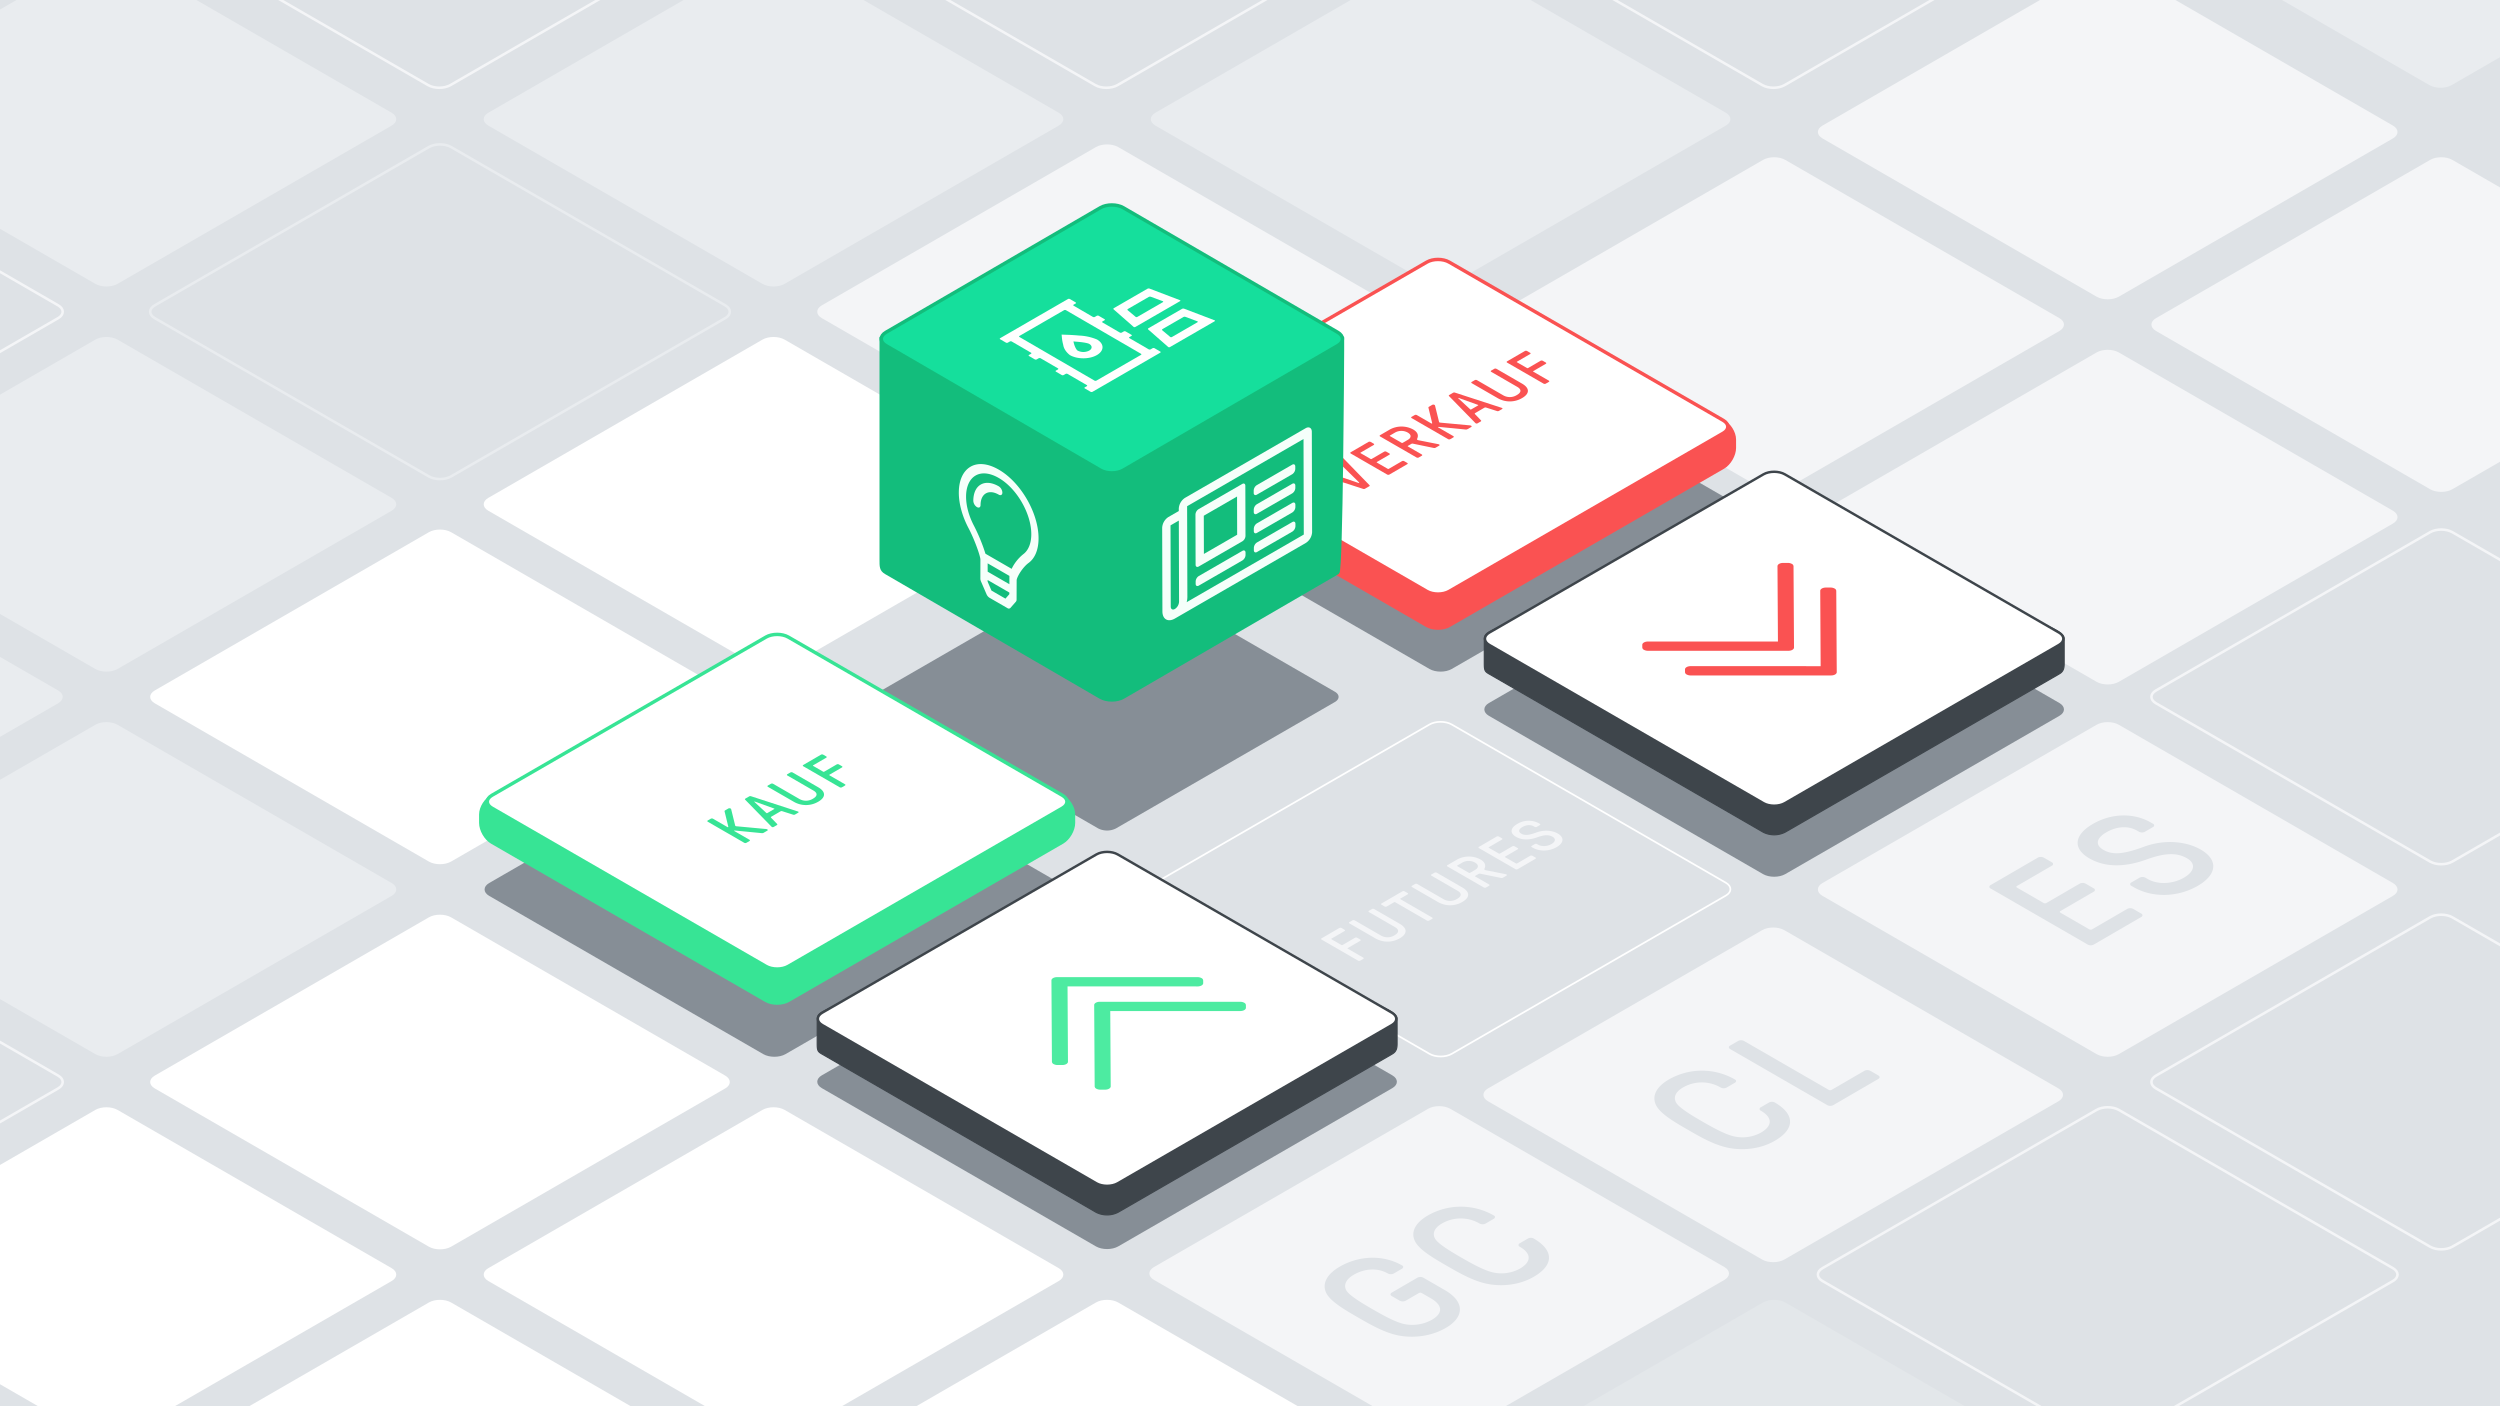 <?xml version="1.0" encoding="UTF-8"?> <svg xmlns="http://www.w3.org/2000/svg" viewBox="0 0 1920 1080"><defs><style>.cls-1{fill:#dee2e6;}.cls-2{fill:#e9ecef;}.cls-12,.cls-14,.cls-19,.cls-3,.cls-7,.cls-8{fill:none;}.cls-3{stroke:#f4f5f7;}.cls-12,.cls-14,.cls-15,.cls-16,.cls-19,.cls-3,.cls-7,.cls-8{stroke-miterlimit:10;}.cls-3,.cls-7{stroke-width:1.97px;}.cls-4{fill:#fff;}.cls-5{fill:#f4f5f7;}.cls-6{fill:#868e96;}.cls-7{stroke:#e9ecef;}.cls-8{stroke:#fff;stroke-width:1.329px;}.cls-9{fill:#e3e7ea;}.cls-10{isolation:isolate;}.cls-11{fill:#fa5252;}.cls-12{stroke:#fa5252;}.cls-12,.cls-14,.cls-15,.cls-16{stroke-width:2.658px;}.cls-13{fill:#37e495;}.cls-14{stroke:#37e495;}.cls-15{fill:#13bd7c;}.cls-15,.cls-16{stroke:#13bd7c;}.cls-16{fill:#15df9c;}.cls-17{fill:#f5fffa;}.cls-18{fill:#3e454b;}.cls-19{stroke:#3e454b;stroke-width:1.891px;}.cls-20{fill:#4deba1;}</style></defs><g id="Barells_Gold" data-name="Barells &amp; Gold"><rect class="cls-1" x="-272.193" y="-438.924" width="2659.428" height="1809.832"></rect><path class="cls-2" d="M1865.788,65.374c4.693,2.709,12.372,2.709,17.065,0L2093.377-56.172c4.693-2.71,4.693-7.143,0-9.853L1882.853-187.571c-4.693-2.709-12.372-2.709-17.065,0L1655.264-66.025c-4.693,2.71-4.693,7.143,0,9.853Z"></path><path class="cls-3" d="M1353.467,65.374c4.693,2.709,12.372,2.709,17.065,0L1581.056-56.172c4.693-2.71,4.693-7.143,0-9.853L1370.532-187.571c-4.693-2.709-12.372-2.709-17.065,0L1142.943-66.025c-4.693,2.71-4.693,7.143,0,9.853Z"></path><path class="cls-4" d="M329.374,957.464c4.692,2.709,12.372,2.709,17.064,0L556.963,835.918c4.692-2.709,4.692-7.143,0-9.852L346.438,704.52c-4.692-2.71-12.372-2.71-17.064,0L118.85,826.066c-4.693,2.709-4.693,7.143,0,9.852Z"></path><path class="cls-4" d="M585.534,1105.359c4.693,2.709,12.372,2.709,17.065,0L813.123,983.813c4.693-2.71,4.693-7.143,0-9.853L602.6,852.414c-4.693-2.709-12.372-2.709-17.065,0L375.01,973.96c-4.693,2.71-4.693,7.143,0,9.853Z"></path><path class="cls-5" d="M1866.337,375.739c4.693,2.71,12.372,2.71,17.065,0l210.524-121.546c4.693-2.709,4.693-7.143,0-9.852L1883.4,122.8c-4.693-2.71-12.372-2.71-17.065,0L1655.813,244.341c-4.693,2.709-4.693,7.143,0,9.852Z"></path><path class="cls-5" d="M1610.177,523.634c4.692,2.709,12.372,2.709,17.064,0l210.524-121.546c4.693-2.71,4.693-7.143,0-9.853L1627.241,270.689c-4.692-2.709-12.372-2.709-17.064,0L1399.653,392.235c-4.693,2.71-4.693,7.143,0,9.853Z"></path><path class="cls-5" d="M1610.177,227.845c4.692,2.709,12.372,2.709,17.064,0L1837.765,106.3c4.693-2.709,4.693-7.143,0-9.852L1627.241-25.1c-4.692-2.71-12.372-2.71-17.064,0L1399.653,96.447c-4.693,2.709-4.693,7.143,0,9.852Z"></path><path class="cls-5" d="M1354.016,375.739c4.693,2.71,12.372,2.71,17.065,0l210.524-121.546c4.693-2.709,4.693-7.143,0-9.852L1371.081,122.8c-4.693-2.71-12.372-2.71-17.065,0L1143.492,244.341c-4.693,2.709-4.693,7.143,0,9.852Z"></path><path class="cls-6" d="M843.411,636.234a15.124,15.124,0,0,0,13.632,0l168.174-97.1c3.749-2.164,3.749-5.706,0-7.87l-168.174-97.1a15.118,15.118,0,0,0-13.632,0l-168.174,97.1c-3.749,2.164-3.749,5.706,0,7.87Z"></path><path class="cls-2" d="M1097.855,217.993c4.693,2.709,12.372,2.709,17.065,0L1325.444,96.447c4.693-2.71,4.693-7.143,0-9.853L1114.92-34.952c-4.693-2.709-12.372-2.709-17.065,0L887.331,86.594c-4.692,2.71-4.692,7.143,0,9.853Z"></path><path class="cls-2" d="M-182.948,661.676c4.693,2.709,12.372,2.709,17.065,0L44.641,540.13c4.693-2.71,4.693-7.143,0-9.853L-165.883,408.731c-4.693-2.709-12.372-2.709-17.065,0L-393.472,530.277c-4.692,2.71-4.692,7.143,0,9.853Z"></path><path class="cls-2" d="M585.534,217.993c4.693,2.709,12.372,2.709,17.065,0L813.123,96.447c4.693-2.71,4.693-7.143,0-9.853L602.6-34.952c-4.693-2.709-12.372-2.709-17.065,0L375.01,86.594c-4.693,2.71-4.693,7.143,0,9.853Z"></path><path class="cls-7" d="M329.374,365.887c4.692,2.709,12.372,2.709,17.064,0L556.963,244.341c4.692-2.709,4.692-7.143,0-9.852L346.438,112.942c-4.692-2.709-12.372-2.709-17.064,0L118.85,234.489c-4.693,2.709-4.693,7.143,0,9.852Z"></path><path class="cls-2" d="M73.213,513.781c4.693,2.71,12.372,2.71,17.065,0L300.8,392.235c4.693-2.709,4.693-7.143,0-9.852L90.278,260.837c-4.693-2.71-12.372-2.71-17.065,0L-137.311,382.383c-4.693,2.709-4.693,7.143,0,9.852Z"></path><path class="cls-2" d="M73.213,217.993c4.693,2.709,12.372,2.709,17.065,0L300.8,96.447c4.693-2.71,4.693-7.143,0-9.853L90.278-34.952c-4.693-2.709-12.372-2.709-17.065,0L-137.311,86.594c-4.693,2.71-4.693,7.143,0,9.853Z"></path><path class="cls-3" d="M-182.948,365.887c4.693,2.709,12.372,2.709,17.065,0L44.641,244.341c4.693-2.709,4.693-7.143,0-9.852L-165.883,112.942c-4.693-2.709-12.372-2.709-17.065,0L-393.472,234.489c-4.692,2.709-4.692,7.143,0,9.852Z"></path><path class="cls-4" d="M841.7,1253.253c4.693,2.71,12.372,2.71,17.065,0l210.524-121.546c4.693-2.709,4.693-7.143,0-9.852L858.76,1000.309c-4.693-2.71-12.372-2.71-17.065,0L631.171,1121.855c-4.693,2.709-4.693,7.143,0,9.852Z"></path><path class="cls-3" d="M1866.337,661.676c4.693,2.709,12.372,2.709,17.065,0L2093.926,540.13c4.693-2.709,4.693-7.143,0-9.852L1883.4,408.731c-4.693-2.709-12.372-2.709-17.065,0L1655.813,530.278c-4.693,2.709-4.693,7.143,0,9.852Z"></path><path class="cls-4" d="M329.374,1253.253c4.692,2.709,12.372,2.709,17.064,0l210.525-121.546c4.692-2.71,4.692-7.143,0-9.853L346.438,1000.308c-4.692-2.709-12.372-2.709-17.064,0L118.85,1121.854c-4.693,2.71-4.693,7.143,0,9.853Z"></path><path class="cls-4" d="M73.213,1105.359c4.693,2.709,12.372,2.709,17.065,0L300.8,983.813c4.693-2.71,4.693-7.143,0-9.853L90.278,852.414c-4.693-2.709-12.372-2.709-17.065,0L-137.311,973.96c-4.693,2.71-4.693,7.143,0,9.853Z"></path><path class="cls-6" d="M586.2,809.57c4.693,2.709,12.372,2.709,17.065,0L813.789,688.024c4.693-2.71,4.693-7.143,0-9.853L603.265,556.625c-4.693-2.709-12.372-2.709-17.065,0L375.676,678.171c-4.693,2.71-4.693,7.143,0,9.853Z"></path><path class="cls-6" d="M1097.855,513.781c4.693,2.71,12.372,2.71,17.065,0l210.524-121.546c4.693-2.709,4.693-7.143,0-9.852L1114.92,260.837c-4.693-2.71-12.372-2.71-17.065,0L887.331,382.383c-4.692,2.709-4.692,7.143,0,9.852Z"></path><path class="cls-6" d="M1354.016,671.309c4.693,2.71,12.372,2.71,17.065,0l210.524-121.546c4.693-2.709,4.693-7.143,0-9.852L1371.081,418.365c-4.693-2.71-12.372-2.71-17.065,0L1143.492,539.911c-4.693,2.709-4.693,7.143,0,9.852Z"></path><path class="cls-6" d="M841.7,957.245c4.693,2.71,12.372,2.71,17.065,0L1069.284,835.7c4.692-2.709,4.692-7.143,0-9.852L858.76,704.3c-4.693-2.71-12.372-2.71-17.065,0L631.171,825.847c-4.693,2.709-4.693,7.143,0,9.852Z"></path><path class="cls-8" d="M1097.855,809.351c4.693,2.71,12.372,2.71,17.065,0l210.524-121.546c4.693-2.709,4.693-7.143,0-9.852L1114.92,556.407c-4.693-2.71-12.372-2.71-17.065,0L887.331,677.953c-4.692,2.709-4.692,7.143,0,9.852Z"></path><path class="cls-2" d="M73.213,809.57c4.693,2.709,12.372,2.709,17.065,0L300.8,688.024c4.693-2.709,4.693-7.143,0-9.852L90.278,556.625c-4.693-2.709-12.372-2.709-17.065,0L-137.311,678.172c-4.693,2.709-4.693,7.143,0,9.852Z"></path><path class="cls-3" d="M-182.948,957.464c4.693,2.71,12.372,2.71,17.065,0L44.641,835.918c4.693-2.709,4.693-7.143,0-9.852L-165.883,704.52c-4.693-2.71-12.372-2.71-17.065,0L-393.472,826.066c-4.692,2.709-4.692,7.143,0,9.852Z"></path><path class="cls-5" d="M841.7,365.887c4.693,2.709,12.372,2.709,17.065,0l210.524-121.546c4.693-2.709,4.693-7.143,0-9.852L858.76,112.942c-4.693-2.709-12.372-2.709-17.065,0L631.171,234.489c-4.693,2.709-4.693,7.143,0,9.852Z"></path><path class="cls-4" d="M585.534,513.781c4.693,2.71,12.372,2.71,17.065,0L813.123,392.235c4.693-2.709,4.693-7.143,0-9.852L602.6,260.837c-4.693-2.71-12.372-2.71-17.065,0L375.01,382.383c-4.693,2.709-4.693,7.143,0,9.852Z"></path><path class="cls-4" d="M329.374,661.676c4.692,2.709,12.372,2.709,17.064,0L556.963,540.13c4.692-2.71,4.692-7.143,0-9.853L346.438,408.731c-4.692-2.709-12.372-2.709-17.064,0L118.85,530.277c-4.693,2.71-4.693,7.143,0,9.853Z"></path><path class="cls-5" d="M1096.757,1104.5c4.693,2.709,12.372,2.709,17.064,0l210.525-121.546c4.692-2.709,4.692-7.143,0-9.852L1113.821,851.553c-4.692-2.709-12.371-2.709-17.064,0L886.233,973.1c-4.693,2.709-4.693,7.143,0,9.852Z"></path><path class="cls-3" d="M1866.337,957.465c4.693,2.709,12.372,2.709,17.065,0l210.524-121.546c4.693-2.71,4.693-7.143,0-9.853L1883.4,704.52c-4.693-2.709-12.372-2.709-17.065,0L1655.813,826.066c-4.693,2.71-4.693,7.143,0,9.853Z"></path><path class="cls-3" d="M1610.177,1105.359c4.692,2.71,12.372,2.71,17.064,0l210.524-121.546c4.693-2.709,4.693-7.143,0-9.852L1627.241,852.415c-4.692-2.71-12.372-2.71-17.064,0L1399.653,973.961c-4.693,2.709-4.693,7.143,0,9.852Z"></path><path class="cls-9" d="M1354.016,1253.253c4.693,2.71,12.372,2.71,17.065,0l210.524-121.546c4.693-2.709,4.693-7.143,0-9.852l-210.524-121.546c-4.693-2.71-12.372-2.71-17.065,0l-210.524,121.546c-4.693,2.709-4.693,7.143,0,9.852Z"></path><path class="cls-5" d="M1353.3,967.317c4.693,2.709,12.372,2.709,17.065,0l210.524-121.546c4.693-2.71,4.693-7.143,0-9.853L1370.368,714.372c-4.693-2.709-12.372-2.709-17.065,0L1142.779,835.918c-4.693,2.71-4.693,7.143,0,9.853Z"></path><path class="cls-5" d="M1610.177,809.57c4.692,2.71,12.372,2.71,17.064,0l210.524-121.546c4.693-2.709,4.693-7.143,0-9.852L1627.241,556.626c-4.692-2.71-12.372-2.71-17.064,0L1399.653,678.172c-4.693,2.709-4.693,7.143,0,9.852Z"></path><path class="cls-3" d="M328.825,65.373c4.692,2.709,12.372,2.709,17.064,0L556.414-56.173c4.692-2.71,4.692-7.143,0-9.853L345.889-187.572c-4.692-2.709-12.372-2.709-17.064,0L118.3-66.026c-4.693,2.71-4.693,7.143,0,9.853Z"></path><path class="cls-3" d="M841.146,65.373c4.693,2.71,12.372,2.71,17.065,0L1068.735-56.173c4.693-2.709,4.693-7.143,0-9.852L858.211-187.571c-4.693-2.71-12.372-2.71-17.065,0L630.622-66.025c-4.693,2.709-4.693,7.143,0,9.852Z"></path><path class="cls-1" d="M1362.87,846.61c16.064,9.274,15.568,20.576.281,29.46-11.234,6.528-24.763,7.7-35.938,5.419-10.5-2.153-20.339-7.708-30.861-13.783s-20.144-11.755-23.894-17.83c-3.982-6.466-2-14.306,9.237-20.835a50.889,50.889,0,0,1,50.861.067c1.13.652.914,1.828-.209,2.48l-6.292,3.657a5,5,0,0,1-4.519,0,28.8,28.8,0,0,0-29.1,0c-5.842,3.395-7.5,7.771-5.006,11.822,2.4,3.852,11.559,9.407,19.929,14.24s17.991,10.122,24.649,11.5a29.516,29.516,0,0,0,20.386-2.942c8.88-5.161,9.188-11.493-.089-16.849a1.386,1.386,0,0,1-.014-2.618l6.292-3.656A4.93,4.93,0,0,1,1362.87,846.61Z"></path><path class="cls-1" d="M1442.589,825.97c1.245.719,1.258,1.895.021,2.614l-34.728,20.182a4.989,4.989,0,0,1-4.512,0l-74.663-43.106c-1.245-.719-1.258-1.895-.021-2.614l6.185-3.594a5,5,0,0,1,4.512,0l65.047,37.555a2.313,2.313,0,0,0,2.253,0l25.176-14.631a4.989,4.989,0,0,1,4.512,0Z"></path><path class="cls-1" d="M1109.619,990.788c15.834,9.142,14.78,20.9.845,29-11.583,6.731-25.334,8.036-36.617,5.814-10.506-2.157-20.345-7.705-30.867-13.779s-20.137-11.759-23.888-17.834c-3.874-6.528-1.666-14.5,9.8-21.163,14.945-8.684,33.434-9.341,48.03-.914,1.13.652.914,1.828-.209,2.481l-6.3,3.66a4.986,4.986,0,0,1-4.5,0c-7.809-4.508-17.734-3.985-26.272.977-6.07,3.528-7.96,8.036-5.57,12.15,2.39,3.856,11.559,9.407,19.929,14.24s17.985,10.126,24.643,11.493a30.965,30.965,0,0,0,21.071-3.332c8.538-4.962,8.5-11.1-.882-16.522l-6.9-3.985a2.313,2.313,0,0,0-2.253,0l-10.117,5.88a4.989,4.989,0,0,1-4.512,0l-6.219-3.59c-1.245-.719-1.258-1.895-.021-2.614l19.784-11.5a5,5,0,0,1,4.512,0Z"></path><path class="cls-1" d="M1177.725,951.076c16.064,9.274,15.568,20.576.287,29.456-11.24,6.532-24.769,7.708-35.945,5.423-10.5-2.16-20.337-7.708-30.859-13.783s-20.139-11.758-23.895-17.83c-3.982-6.465-2-14.306,9.244-20.838a50.874,50.874,0,0,1,50.848.066c1.136.656.914,1.829-.209,2.481l-6.293,3.657a4.987,4.987,0,0,1-4.511,0,28.8,28.8,0,0,0-29.09,0c-5.849,3.4-7.51,7.774-5.012,11.825,2.395,3.852,11.559,9.407,19.929,14.24s17.991,10.122,24.642,11.494a29.513,29.513,0,0,0,20.4-2.942c8.874-5.157,9.176-11.494-.1-16.85a1.384,1.384,0,0,1-.008-2.613l6.292-3.657A4.93,4.93,0,0,1,1177.725,951.076Z"></path><g class="cls-10"><path class="cls-1" d="M1690.2,652.507c13.58,7.841,12.625,19.135-2.212,27.757-15.4,8.951-34.9,9.408-49.263,1.114l-1.813-1.047a1.38,1.38,0,0,1-.014-2.61l6.292-3.657a4.992,4.992,0,0,1,4.512,0l1.813,1.047c7.687,4.439,19.076,3.981,27.842-1.113,8.2-4.766,9.186-10.841,2.284-14.826-7.8-4.5-16.824-4.246-31.114.915-16.322,5.942-31.543,6.274-43.878-.848-13.458-7.771-11.259-18.354,2.563-26.386,14.386-8.361,31.413-8.818,44.757-1.114l1.475.852a1.38,1.38,0,0,1,.015,2.61l-6.185,3.594a4.974,4.974,0,0,1-4.5,0l-1.475-.852c-6.787-3.918-15.579-3.394-23.559,1.243s-8.74,9.8-2.291,13.521c7.016,4.051,15.242,3.465,31.328-2.481C1661.629,644.737,1678.429,645.714,1690.2,652.507Z"></path><path class="cls-1" d="M1644.468,701.626a1.38,1.38,0,0,1,.014,2.61l-36.53,21.229a4.976,4.976,0,0,1-4.506,0l-74.668-43.11a1.381,1.381,0,0,1-.015-2.61l36.308-21.1a5,5,0,0,1,4.506,0l6.225,3.594a1.381,1.381,0,0,1,.014,2.61L1549.061,680.4c-.672.39-.669.914.007,1.3l20.367,11.758a2.313,2.313,0,0,0,2.253,0l25.519-14.83a4.992,4.992,0,0,1,4.512,0l6.219,3.591a1.38,1.38,0,0,1,.014,2.61l-25.518,14.829c-.672.391-.67.914.014,1.309l22.058,12.736a2.315,2.315,0,0,0,2.253,0l26.978-15.678a4.976,4.976,0,0,1,4.506,0Z"></path></g><path class="cls-1" d="M856.942,238.44a1.354,1.354,0,0,0-1.1.092l-5.538,3.219c-.3.173-.36.409-.155.637l3.662,3.819a.392.392,0,0,1-.13.66l-1.929,1.121a1.174,1.174,0,0,1-1.043.059,2.01,2.01,0,0,1-.467-.387L834.4,231.444c-.236-.21-.168-.479.136-.656l2.328-1.353a1.418,1.418,0,0,1,1.133-.081l28.046,9.123a3.231,3.231,0,0,1,.663.273c.237.136.245.405-.092.6l-1.934,1.124a1.532,1.532,0,0,1-1.139.078Zm-9.049,1.1,4.129-2.4c.166-.1.217-.205.046-.3a.879.879,0,0,0-.15-.065L840.4,232.627c-.172-.055-.274-.077-.337-.04l-.07.04c-.063.037-.031.1.071.2l7.2,6.661a.578.578,0,0,0,.112.086.507.507,0,0,0,.525-.028"></path><path class="cls-1" d="M840.135,246.38c4.693,2.71,4.382,6.2.246,8.6a15.9,15.9,0,0,1-10.853,1.722c-3.116-.638-6.033-2.285-9.149-4.084s-5.976-3.487-7.088-5.29c-1.15-1.935-.5-4.3,2.9-6.274a14.29,14.29,0,0,1,14.241-.273c.339.2.27.546-.059.737l-1.865,1.084a1.472,1.472,0,0,1-1.337,0,7.766,7.766,0,0,0-7.794.291c-1.8,1.047-2.36,2.385-1.647,3.606.707,1.142,3.427,2.786,5.911,4.22s5.33,3,7.305,3.41a9.2,9.2,0,0,0,6.244-.988c2.538-1.474,2.527-3.295-.257-4.9l-2.049-1.183a.685.685,0,0,0-.668,0l-3,1.743a1.47,1.47,0,0,1-1.336,0l-1.845-1.065a.409.409,0,0,1,0-.774l5.867-3.41a1.47,1.47,0,0,1,1.336,0Z"></path><path class="cls-1" d="M874.342,234.083a.41.41,0,0,1,0,.774l-1.833,1.066a1.5,1.5,0,0,1-1.337,0l-22.142-12.784a.41.41,0,0,1,0-.774l6-3.487a14.887,14.887,0,0,1,14.039,0c4.061,2.344,4.08,5.787.046,8.131l-3.165,1.84c-.2.118-.2.273,0,.39Zm-11.577-7.074,3.165-1.839c2.2-1.279,2.159-3.082-.12-4.4a7.894,7.894,0,0,0-7.593-.055l-3.165,1.839c-.2.118-.2.273,0,.387l7.048,4.07a.687.687,0,0,0,.669,0"></path><path class="cls-11" d="M1095.855,480.346c4.693,2.71,12.372,2.71,17.065,0L1323.444,358.8c4.693-2.709,8.533-9.359,8.533-14.778v-6.417c0-5.419-4.024-11.714-8.942-13.989l-209.705-97c-4.918-2.275-12.966-2.275-17.884,0l-209.7,97c-4.918,2.275-8.942,8.57-8.942,13.989v6.417c0,5.419,3.84,12.069,8.532,14.778Z"></path><path class="cls-12" d="M1095.855,480.346c4.693,2.71,12.372,2.71,17.065,0L1323.444,358.8c4.693-2.709,8.533-9.359,8.533-14.778v-6.417c0-5.419-4.024-11.714-8.942-13.989l-209.705-97c-4.918-2.275-12.966-2.275-17.884,0l-209.7,97c-4.918,2.275-8.942,8.57-8.942,13.989v6.417c0,5.419,3.84,12.069,8.532,14.778Z"></path><path class="cls-4" d="M1095.855,454.224c4.693,2.71,12.372,2.71,17.065,0l210.524-121.546c4.693-2.709,4.693-7.142,0-9.852L1112.92,201.28c-4.693-2.709-12.372-2.709-17.065,0L885.331,322.826c-4.692,2.71-4.692,7.143,0,9.852Z"></path><path class="cls-12" d="M1095.855,454.224c4.693,2.71,12.372,2.71,17.065,0l210.524-121.546c4.693-2.709,4.693-7.142,0-9.852L1112.92,201.28c-4.693-2.709-12.372-2.709-17.065,0L885.331,322.826c-4.692,2.71-4.692,7.143,0,9.852Z"></path><path class="cls-11" d="M1085.192,340.746a1.821,1.821,0,0,0-1.317.173l-2.569,1.493c-.253.148-.246.343.01.49l10.6,6.123a.519.519,0,0,1,.006.981l-2.322,1.349a1.862,1.862,0,0,1-1.686,0l-28-16.164c-.466-.269-.475-.708-.012-.977l7.587-4.408a18.846,18.846,0,0,1,17.761,0c3.652,2.108,4.252,4.556,3.209,6.93-.208.52-.25.885.133,1.106a2.949,2.949,0,0,0,.931.3l14.9,2.937a2.728,2.728,0,0,1,.848.292c.383.221.512.59-.078.932l-2.569,1.493a2.437,2.437,0,0,1-1.692.2Zm-7.914-.66,4-2.326c2.575-1.5,2.944-3.775-.152-5.562a9.971,9.971,0,0,0-9.6-.07l-4,2.326c-.254.147-.246.342.009.49l8.907,5.142a.85.85,0,0,0,.84,0"></path><path class="cls-11" d="M1080.75,355.517a.519.519,0,0,1,.006.98l-13.7,7.963a1.862,1.862,0,0,1-1.686,0l-28-16.164c-.466-.269-.475-.708-.012-.977l13.619-7.914a1.877,1.877,0,0,1,1.693,0l2.33,1.345a.52.52,0,0,1,.006.981l-10.035,5.831c-.254.148-.246.343.009.491l7.63,4.405a.864.864,0,0,0,.846,0l9.572-5.562a1.862,1.862,0,0,1,1.686,0l2.331,1.346c.466.269.475.708.012.977l-9.572,5.562c-.254.148-.246.343.009.491l8.268,4.773a.864.864,0,0,0,.846,0l10.118-5.88a1.864,1.864,0,0,1,1.693,0Z"></path><path class="cls-11" d="M1031.21,351.576a2.285,2.285,0,0,1,.6.49l19.946,20.547c.3.321.219.612-.161.834l-3.286,1.909a1.787,1.787,0,0,1-1.444.1l-35.493-11.511a5.634,5.634,0,0,1-.848-.343c-.3-.173-.3-.513.123-.76l2.651-1.54a1.791,1.791,0,0,1,1.438-.1l28.469,9.654a.618.618,0,0,0,.509,0l.083-.048c.127-.073.126-.176,0-.294l-16.753-16.463c-.3-.317-.214-.608.167-.829l2.7-1.567A1.46,1.46,0,0,1,1031.21,351.576Z"></path><g class="cls-10"><path class="cls-11" d="M1141.362,313.022a1.713,1.713,0,0,0-1.393.121l-7,4.066c-.38.221-.468.516-.212.811l4.635,4.822a.5.5,0,0,1-.161.833l-2.442,1.419a1.476,1.476,0,0,1-1.311.074,2.44,2.44,0,0,1-.6-.487l-20.035-20.5c-.288-.269-.207-.612.174-.834l2.949-1.714a1.809,1.809,0,0,1,1.432-.1l35.461,11.538a4,4,0,0,1,.848.342c.294.17.3.516-.123.76l-2.449,1.423a1.917,1.917,0,0,1-1.437.095Zm-11.453,1.4,5.227-3.038c.207-.12.274-.258.058-.383a1.012,1.012,0,0,0-.188-.081l-14.577-5.242c-.211-.077-.338-.1-.421-.052l-.082.048c-.089.052-.044.122.084.247l9.1,8.427a.721.721,0,0,0,.138.1.64.64,0,0,0,.664-.031"></path><path class="cls-11" d="M1129.853,326.981a.52.52,0,0,1,0,.981l-2.785,1.618a2.59,2.59,0,0,1-1.646.269l-20.058-1.961c-.592-.048-.795-.025-.922.048s-.088.2.167.347l11.537,6.661a.518.518,0,0,1,.006.98l-2.315,1.346a1.877,1.877,0,0,1-1.693,0l-28-16.164a.52.52,0,0,1-.006-.981l2.316-1.345a1.862,1.862,0,0,1,1.692,0l11.071,6.392a.526.526,0,0,0,.555.07c.164-.1.164-.3.034-.76l-2.769-11.364c-.039-.17-.085-.439.5-.782l2.4-1.4a1.875,1.875,0,0,1,1.692,0,.867.867,0,0,1,.462.516l3.08,12.515a.642.642,0,0,0,.334.442,1.566,1.566,0,0,0,.637.17l22.171,2.057A3.363,3.363,0,0,1,1129.853,326.981Z"></path></g><path class="cls-11" d="M1168.865,294.576c6.366,3.675,5.715,7.885.19,11.095a18.607,18.607,0,0,1-19.156-.073l-19.594-11.313a.52.52,0,0,1-.006-.981l2.322-1.349a1.862,1.862,0,0,1,1.686,0l20.023,11.56a10.164,10.164,0,0,0,10.7-.174c3.629-2.108,3.406-4.383.265-6.2l-20.023-11.56a.52.52,0,0,1-.005-.981l2.315-1.345a1.877,1.877,0,0,1,1.693,0Z"></path><path class="cls-11" d="M1175.122,270.94a.519.519,0,0,1,0,.98l-10.028,5.828c-.254.148-.253.347,0,.494l7.63,4.4a.875.875,0,0,0,.853,0l9.566-5.559a1.875,1.875,0,0,1,1.692,0l2.331,1.346a.519.519,0,0,1,.005.98l-9.565,5.559c-.254.148-.253.347,0,.494l11.875,6.856a.519.519,0,0,1,.005.981l-2.315,1.345a1.877,1.877,0,0,1-1.693,0l-28-16.164a.519.519,0,0,1-.006-.98l13.613-7.911a1.875,1.875,0,0,1,1.692,0Z"></path><path class="cls-5" d="M1032.6,714.056a.52.52,0,0,1,.006.981l-10.029,5.828c-.254.147-.259.343,0,.49l7.636,4.409a.88.88,0,0,0,.853,0l9.565-5.559a1.862,1.862,0,0,1,1.686,0l2.337,1.349a.52.52,0,0,1,.006.981l-9.566,5.559c-.254.147-.259.342,0,.49l11.881,6.86a.519.519,0,0,1,.006.981l-2.316,1.345a1.875,1.875,0,0,1-1.692,0l-28-16.168a.516.516,0,0,1,0-.976l13.613-7.911a1.862,1.862,0,0,1,1.686,0Z"></path><path class="cls-5" d="M1074.936,709.452c6.365,3.675,5.714,7.885.19,11.1a18.609,18.609,0,0,1-19.156-.074l-19.6-11.317a.516.516,0,0,1,0-.976l2.322-1.35a1.861,1.861,0,0,1,1.687,0l20.022,11.559a10.166,10.166,0,0,0,10.7-.165c3.628-2.109,3.4-4.387.258-6.2l-20.023-11.56a.517.517,0,0,1,0-.977l2.322-1.349a1.85,1.85,0,0,1,1.68,0Z"></path><path class="cls-5" d="M1179.228,658.578a.52.52,0,0,1,0,.981l-13.695,7.958a1.875,1.875,0,0,1-1.692,0l-28-16.167a.517.517,0,0,1,0-.977l13.612-7.911a1.864,1.864,0,0,1,1.687,0l2.337,1.35a.519.519,0,0,1,0,.98l-10.028,5.828c-.254.147-.259.343,0,.49l7.636,4.409a.88.88,0,0,0,.853,0l9.566-5.559a1.862,1.862,0,0,1,1.686,0l2.337,1.35a.519.519,0,0,1,.005.98l-9.565,5.559c-.254.147-.259.343,0,.49l8.275,4.778a.867.867,0,0,0,.846,0l10.111-5.876a1.877,1.877,0,0,1,1.693,0Z"></path><path class="cls-5" d="M1136.882,671a1.818,1.818,0,0,0-1.31.17L1133,672.66c-.254.147-.252.346,0,.494l10.605,6.122a.518.518,0,0,1,0,.981L1141.3,681.6a1.877,1.877,0,0,1-1.693,0l-28-16.167a.517.517,0,0,1,0-.977l7.586-4.409a18.837,18.837,0,0,1,17.756,0c3.645,2.105,4.257,4.552,3.208,6.93-.207.513-.243.881.14,1.1a2.968,2.968,0,0,0,.93.295l14.9,2.938a2.629,2.629,0,0,1,.842.3c.383.221.512.59-.078.933l-2.569,1.493a2.43,2.43,0,0,1-1.691.191Zm-7.908-.663,4-2.326c2.569-1.493,2.938-3.771-.159-5.559a9.969,9.969,0,0,0-9.6-.074l-4,2.326c-.253.148-.258.343,0,.49l8.907,5.143a.878.878,0,0,0,.852,0"></path><path class="cls-5" d="M1122.985,681.529c6.366,3.675,5.715,7.885.19,11.1a18.607,18.607,0,0,1-19.156-.073l-19.6-11.317a.517.517,0,0,1,0-.977l2.322-1.349a1.862,1.862,0,0,1,1.686,0l20.022,11.56a10.164,10.164,0,0,0,10.7-.166c3.628-2.108,3.4-4.386.258-6.2l-20.022-11.56a.516.516,0,0,1,0-.977l2.315-1.345a1.85,1.85,0,0,1,1.686,0Z"></path><path class="cls-5" d="M1081.065,685.89a.519.519,0,0,1,.006.98l-5.563,3.233c-.254.148-.253.339,0,.487l24.4,14.085a.519.519,0,0,1,.006.98L1097.6,707a1.867,1.867,0,0,1-1.693,0l-24.4-14.085a.864.864,0,0,0-.846,0l-5.6,3.255a1.864,1.864,0,0,1-1.693,0l-2.337-1.349a.515.515,0,0,1,0-.977l16.01-9.3a1.859,1.859,0,0,1,1.686,0Z"></path><path class="cls-5" d="M1196.376,640.158c5.089,2.938,4.731,7.177-.832,10.41-5.772,3.354-13.083,3.528-18.472.417l-.683-.395a.517.517,0,0,1,0-.977l2.359-1.371a1.864,1.864,0,0,1,1.687,0l.683.395c2.879,1.662,7.155,1.493,10.441-.417,3.076-1.788,3.445-4.066.853-5.562-2.924-1.689-6.309-1.593-11.67.346-6.115,2.23-11.823,2.352-16.452-.32-5.044-2.913-4.22-6.883.962-9.894a16.732,16.732,0,0,1,16.78-.417l.555.321c.466.269.475.708.012.977l-2.321,1.349a1.877,1.877,0,0,1-1.693,0l-.555-.321c-2.542-1.467-5.837-1.275-8.831.465s-3.282,3.675-.862,5.072c2.63,1.519,5.722,1.3,11.755-.929C1185.662,637.242,1191.965,637.611,1196.376,640.158Z"></path><path class="cls-13" d="M588.3,768.32c4.693,2.709,12.372,2.709,17.065,0L815.893,646.774c4.693-2.709,8.532-9.36,8.532-14.778v-6.418c0-5.419-4.023-11.713-8.942-13.988l-209.7-97c-4.918-2.275-12.966-2.275-17.884,0l-209.7,97c-4.918,2.275-8.942,8.569-8.942,13.988V632c0,5.418,3.839,12.069,8.532,14.778Z"></path><path class="cls-14" d="M588.3,768.32c4.693,2.709,12.372,2.709,17.065,0L815.893,646.774c4.693-2.709,8.532-9.36,8.532-14.778v-6.418c0-5.419-4.023-11.713-8.942-13.988l-209.7-97c-4.918-2.275-12.966-2.275-17.884,0l-209.7,97c-4.918,2.275-8.942,8.569-8.942,13.988V632c0,5.418,3.839,12.069,8.532,14.778Z"></path><path class="cls-4" d="M588.3,742.2c4.693,2.71,12.372,2.71,17.065,0L815.893,620.652c4.693-2.709,4.693-7.143,0-9.852L605.369,489.254c-4.693-2.71-12.372-2.71-17.065,0L377.78,610.8c-4.693,2.709-4.693,7.143,0,9.852Z"></path><path class="cls-14" d="M588.3,742.2c4.693,2.71,12.372,2.71,17.065,0L815.893,620.652c4.693-2.709,4.693-7.143,0-9.852L605.369,489.254c-4.693-2.71-12.372-2.71-17.065,0L377.78,610.8c-4.693,2.709-4.693,7.143,0,9.852Z"></path><path class="cls-13" d="M628.3,604.568c6.359,3.671,5.709,7.888.19,11.1a18.605,18.605,0,0,1-19.155-.074l-19.6-11.316c-.467-.269-.476-.708-.012-.977l2.321-1.349a1.877,1.877,0,0,1,1.693,0l20.022,11.56a10.157,10.157,0,0,0,10.7-.174c3.622-2.1,3.4-4.379.258-6.192L604.7,595.581a.519.519,0,0,1-.006-.981l2.322-1.349a1.875,1.875,0,0,1,1.692,0Z"></path><path class="cls-13" d="M600.789,623.013a1.7,1.7,0,0,0-1.393.122l-7,4.066c-.38.221-.461.512-.205.807l4.641,4.825a.5.5,0,0,1-.173.834l-2.443,1.419a1.457,1.457,0,0,1-1.31.073,2.47,2.47,0,0,1-.6-.49l-20.028-20.5c-.3-.269-.22-.612.161-.833l2.949-1.714a1.81,1.81,0,0,1,1.438-.1l35.455,11.534a3.779,3.779,0,0,1,.848.343c.3.173.3.513-.123.76l-2.442,1.419a1.906,1.906,0,0,1-1.431.1Zm-11.447,1.394,5.22-3.034c.21-.122.276-.262.054-.39a1.087,1.087,0,0,0-.177-.078l-14.578-5.242c-.21-.07-.344-.1-.427-.048l-.082.048c-.082.048-.037.126.084.247l9.1,8.427a.69.69,0,0,0,.136.1.652.652,0,0,0,.673-.032"></path><path class="cls-13" d="M589.279,636.973a.52.52,0,0,1,0,.981l-2.778,1.614a2.555,2.555,0,0,1-1.647.269l-20.051-1.957c-.592-.048-.808-.026-.935.048s-.082.2.174.343l11.537,6.661a.519.519,0,0,1,.006.98l-2.322,1.349a1.861,1.861,0,0,1-1.687,0l-28-16.164c-.466-.269-.474-.708-.011-.977l2.321-1.349a1.877,1.877,0,0,1,1.693,0l11.071,6.392c.211.121.377.173.548.073s.17-.291.04-.755l-2.769-11.365c-.045-.173-.091-.442.5-.785l2.4-1.4a1.877,1.877,0,0,1,1.693,0,.849.849,0,0,1,.467.512l3.075,12.519a.654.654,0,0,0,.339.438,1.5,1.5,0,0,0,.631.173l22.171,2.057A3.3,3.3,0,0,1,589.279,636.973Z"></path><path class="cls-13" d="M634.555,580.935a.517.517,0,0,1,0,.977l-10.029,5.828c-.254.147-.246.343.009.49l7.636,4.409a.855.855,0,0,0,.84,0l9.566-5.559a1.875,1.875,0,0,1,1.692,0l2.337,1.349a.517.517,0,0,1,0,.977l-9.566,5.559c-.254.147-.246.343.009.49l11.876,6.856a.52.52,0,0,1,0,.981l-2.322,1.349a1.875,1.875,0,0,1-1.692,0l-28-16.164a.519.519,0,0,1-.006-.98l13.613-7.911a1.877,1.877,0,0,1,1.693,0Z"></path><path class="cls-15" d="M862.663,535.435c-4.822,2.8-12.714,2.8-17.537,0l-164.713-95.7c-3.751-2.179-3.617-4.56-3.617-10.184V259.677l168.33-87.457c4.823-2.8,12.715-2.8,17.537,0l168.33,87.457v9.582c0,4.508-.893,168.889-3.617,170.471Z"></path><path class="cls-16" d="M862.663,361.105c-4.822,2.8-12.714,2.8-17.537,0L680.413,265.4c-4.823-2.8-4.823-7.387,0-10.189l164.713-95.705c4.823-2.8,12.715-2.8,17.537,0l164.713,95.705c4.823,2.8,4.823,7.387,0,10.189Z"></path><g class="cls-10"><path class="cls-4" d="M828.763,257.708a40.014,40.014,0,0,1,13.671,2.99c5.767,3.306,5.717,8.684-.023,12s-15.05,3.318-20.759,0c-2.946-2.319-4.706-5.065-5.116-7.929a32.072,32.072,0,0,1-.958-5.1l-.258-2.695,4.644.163C820.175,257.143,824.17,257.273,828.763,257.708Zm7.737,11.553c2.471-1.427,2.483-3.72.022-5.15-.146-.085-1.713-1-9.027-1.63l-3.111-.261.435,1.806c1.25,4.173,2.638,5.15,2.784,5.235a9.762,9.762,0,0,0,8.9,0"></path><path class="cls-4" d="M820.176,229.656a1.642,1.642,0,0,1,1.483,0l4.434,2.577c.406.236.4.623-.011.859l-1.488.858a.455.455,0,0,0,0,.859l14.773,8.586a1.627,1.627,0,0,0,1.476,0l1.488-.859a1.654,1.654,0,0,1,1.489,0l4.428,2.573a.457.457,0,0,1,0,.862l-1.488.859a.452.452,0,0,0,0,.855l13.3,7.727a1.645,1.645,0,0,0,1.483,0l1.487-.859a1.642,1.642,0,0,1,1.483,0l4.434,2.577c.406.236.4.623-.011.858l-1.488.859a.453.453,0,0,0,0,.859l14.766,8.582a1.645,1.645,0,0,0,1.483,0l1.488-.859a1.642,1.642,0,0,1,1.483,0L891.092,270c.406.236.4.623-.012.859L839.058,300.9a1.627,1.627,0,0,1-1.476,0l-4.434-2.577a.452.452,0,0,1,0-.855l1.487-.859a.455.455,0,0,0,0-.859l-14.767-8.582a1.632,1.632,0,0,0-1.483,0l-1.488.859a1.63,1.63,0,0,1-1.476,0l-4.434-2.577a.452.452,0,0,1,0-.855l1.488-.859a.455.455,0,0,0,0-.859l-13.295-7.726a1.632,1.632,0,0,0-1.477,0l-1.487.859a1.642,1.642,0,0,1-1.483,0l-4.428-2.573a.455.455,0,0,1,0-.859l1.488-.859a.452.452,0,0,0,0-.855l-14.773-8.585a1.642,1.642,0,0,0-1.483,0l-1.487.859a1.629,1.629,0,0,1-1.477,0l-4.434-2.577a.452.452,0,0,1,0-.855ZM876.26,271.7l-57.6-33.471a1.64,1.64,0,0,0-1.482,0l-34.2,19.747a.455.455,0,0,0,0,.859l57.6,33.471a1.627,1.627,0,0,0,1.476,0l34.2-19.747a.452.452,0,0,0,0-.855"></path><path class="cls-4" d="M871.928,251.113a1.3,1.3,0,0,1-1.19.026l-.146-.107L855.28,237.607c-.336-.3-.258-.689.145-.944l25.839-14.918a2.154,2.154,0,0,1,1.636-.084l23.229,8.854c.394.14.538.439.3.664l-.16.106Zm.19-7.811a1.233,1.233,0,0,0,1.151.174l.185-.085,19.627-11.331c.356-.205.342-.49.042-.686l-.191-.089-9.018-3.347a2.124,2.124,0,0,0-1.629.089L866.227,237.3c-.409.258-.487.641-.158.943l6.049,5.061"></path></g><path class="cls-4" d="M909.471,237.1l23.229,8.855c.394.14.539.438.3.663l-.153.111-34.343,19.828a1.32,1.32,0,0,1-1.2.022l-.146-.107-15.312-13.425c-.336-.3-.257-.69.145-.944l25.839-14.918A2.159,2.159,0,0,1,909.471,237.1Zm10.181,10.4c.357-.205.342-.49.042-.685l-.184-.085-9.024-3.351a2.127,2.127,0,0,0-1.63.088L892.8,252.739c-.409.258-.488.642-.158.944l6.055,5.065a1.226,1.226,0,0,0,1.144.169l.186-.085L919.652,247.5"></path><path class="cls-17" d="M965.286,394.587c-1.321.763-2.4.149-2.4-1.369l0-1.834a5.254,5.254,0,0,1,2.386-4.134l27.142-15.67c1.321-.763,2.4-.157,2.4,1.369l0,1.834a5.263,5.263,0,0,1-2.387,4.134Z"></path><path class="cls-17" d="M965.328,409.26c-1.322.763-2.4.149-2.4-1.369l-.006-1.834a5.263,5.263,0,0,1,2.387-4.134l27.141-15.67c1.322-.763,2.4-.15,2.4,1.369l0,1.834a5.259,5.259,0,0,1-2.386,4.134Z"></path><path class="cls-17" d="M965.369,423.94c-1.321.763-2.4.15-2.4-1.369l0-1.834a5.263,5.263,0,0,1,2.387-4.134l27.141-15.67c1.321-.763,2.4-.149,2.4,1.369l0,1.834a5.264,5.264,0,0,1-2.386,4.134Z"></path><path class="cls-17" d="M965.244,379.906c-1.321.763-2.4.15-2.4-1.368l0-1.835a5.262,5.262,0,0,1,2.387-4.133l27.141-15.67c1.322-.763,2.4-.15,2.4,1.369l0,1.834a5.263,5.263,0,0,1-2.386,4.133Z"></path><g class="cls-10"><path class="cls-17" d="M1002.678,328.893c2.643-1.526,4.795-.292,4.8,2.745l.218,77.048a10.526,10.526,0,0,1-4.773,8.267L902.343,475.025c-5.286,3.052-9.591.606-9.608-5.476l-.182-64.208a10.514,10.514,0,0,1,4.773-8.267l7.981-4.608,0-1.834a10.55,10.55,0,0,1,4.779-8.278Zm-1.368,81.645-.208-73.38-89.4,51.618.2,69.711a15.878,15.878,0,0,1-.539,3.985l89.953-51.934m-95.8,51.639-.177-62.375-6.385,3.687.177,62.374c.006,2.025,1.447,2.839,3.2,1.825a7.017,7.017,0,0,0,3.182-5.511"></path><path class="cls-17" d="M920.664,449.75c-1.322.763-2.4.15-2.4-1.369l0-1.834a5.264,5.264,0,0,1,2.386-4.133l33.526-19.356c1.322-.763,2.4-.15,2.4,1.369l0,1.834a5.261,5.261,0,0,1-2.386,4.133Z"></path><path class="cls-17" d="M920.622,435.07c-1.321.763-2.4.15-2.4-1.369l-.109-38.523a5.263,5.263,0,0,1,2.387-4.134l33.526-19.356c1.321-.763,2.4-.15,2.4,1.369l.109,38.524a5.262,5.262,0,0,1-2.387,4.133Zm3.887-38.993.083,29.353,25.545-14.749-.083-29.353-25.545,14.749"></path></g><path class="cls-17" d="M767.089,360.7c16.913,9.765,30.577,33.431,30.521,52.858-.025,8.87-2.914,15.307-7.644,18.771-4.447,3.245-8.771,10.25-9.176,13.169l-.055,15.017a2.276,2.276,0,0,1-.471,1.5l-4.286,4.9a1.774,1.774,0,0,1-2.322.085l-13.714-7.918a6,6,0,0,1-2.313-2.761l-4.244-9.828a5.265,5.265,0,0,1-.462-2.037l.03-15.033c-.361-3.28-4.625-15.28-9.065-23.7-4.694-8.891-7.532-18.62-7.513-27.471C736.4,359.71,749.18,350.363,767.089,360.7Zm18.7,64.992c4.012-2.931,6.233-8.379,6.253-15.349.045-15.868-11.155-35.268-24.972-43.245-14.538-8.394-25.11-1.087-25.122,14.324-.007,6.977,2.126,14.9,6.133,22.5a135.748,135.748,0,0,1,8.752,21.337l20.112,11.611a32.285,32.285,0,0,1,8.844-11.178M775.2,448.679l.025-6.394-16.709-9.646,0,6.4,16.689,9.636m-.028,7.656,0-1.262-16.683-9.632,0,1.265,2.954,6.85,10.739,6.2,2.983-3.421"></path><path class="cls-17" d="M767.053,373.5a6.111,6.111,0,0,1,2.775,4.806c0,1.761-1.254,2.48-2.793,1.592-7.674-4.431-13.939-.868-13.964,7.95,0,1.768-1.254,2.48-2.793,1.591a6.11,6.11,0,0,1-2.774-4.805C747.539,372.291,756.314,367.3,767.053,373.5Z"></path><path class="cls-18" d="M850.227,933.037a17.117,17.117,0,0,1-8.424-2.014L631.256,809.464c-3.068-1.771-3.614-2.531-3.614-8.09V782.492c0-2.024,1.183-3.734,3.517-5.081,20.141-11.629,208.779-98.919,210.682-99.8a18.63,18.63,0,0,1,16.811.02c1.962.916,199.9,93.578,208.2,98.369,5.361,3.1,6.084,5.018,6.084,6.491v19.13c0,3.6-.612,6.036-3.74,7.842L858.652,931.023A17.124,17.124,0,0,1,850.227,933.037Z"></path><path class="cls-18" d="M850.227,676.091a16.75,16.75,0,0,1,8.189,1.95s199.824,93.532,208.2,98.369c5.758,3.325,5.848,5.2,5.848,6.081v19.131c0,3.466-.575,5.742-3.5,7.432L858.416,930.614a18.168,18.168,0,0,1-16.377,0L631.492,809.054c-2.933-1.693-3.377-2.323-3.377-7.68V782.491c0-2.234,1.584-3.691,3.28-4.671,20.357-11.753,210.644-99.779,210.644-99.779a16.743,16.743,0,0,1,8.188-1.95m0-.946A17.647,17.647,0,0,0,841.6,677.2c-3.611,1.671-190.614,88.216-210.68,99.8-2.491,1.438-3.754,3.285-3.754,5.49v18.883c0,5.514.468,6.547,3.851,8.5L841.566,931.432a19.1,19.1,0,0,0,17.322,0l210.547-121.559c3.31-1.911,3.975-4.574,3.975-8.251V782.491c0-1.607-.751-3.684-6.32-6.9-8.3-4.8-199.574-94.335-208.237-98.391a17.642,17.642,0,0,0-8.626-2.056Z"></path><path class="cls-4" d="M1068.962,787.219c4.5-2.6,4.5-6.855,0-9.455L858.416,656.205c-4.5-2.6-11.874-2.6-16.377,0L631.492,777.764c-4.5,2.6-4.5,6.855,0,9.455L842.039,908.778c4.5,2.6,11.873,2.6,16.377,0Z"></path><path class="cls-19" d="M1068.962,787.219c4.5-2.6,4.5-6.855,0-9.455L858.416,656.205c-4.5-2.6-11.874-2.6-16.377,0L631.492,777.764c-4.5,2.6-4.5,6.855,0,9.455L842.039,908.778c4.5,2.6,11.873,2.6,16.377,0Z"></path><path class="cls-20" d="M819.871,757.561l.326,57.859c0,1.39-1.934,2.514-4.326,2.514l-3.634,0a6.236,6.236,0,0,1-3.074-.733,2.19,2.19,0,0,1-1.28-1.781l-.377-62.459c-.015-1.389,1.92-2.514,4.325-2.514H919.687a6.269,6.269,0,0,1,3.079.736,2.176,2.176,0,0,1,1.275,1.778l.019,2.105c0,1.389-1.934,2.514-4.326,2.514Z"></path><path class="cls-20" d="M853.026,834.345c0,1.39-1.933,2.514-4.326,2.514h-3.627a6.269,6.269,0,0,1-3.079-.736,2.2,2.2,0,0,1-1.282-1.782l-.377-62.459c-.008-1.386,1.927-2.51,4.326-2.514l107.831.014a6.3,6.3,0,0,1,3.091.74,2.166,2.166,0,0,1,1.269,1.748l.012,2.1c0,1.389-1.933,2.514-4.326,2.514l-99.863.015Z"></path><path class="cls-18" d="M1362.548,641.1a17.134,17.134,0,0,1-8.425-2.013L1143.577,517.532c-3.068-1.772-3.614-2.531-3.614-8.09V490.559c0-2.023,1.183-3.732,3.517-5.08,20.141-11.629,208.778-98.92,210.681-99.8a18.632,18.632,0,0,1,16.812.02c1.963.916,199.9,93.578,208.2,98.37,5.361,3.095,6.084,5.018,6.084,6.49V509.69c0,3.6-.611,6.036-3.739,7.842L1370.973,639.091A17.129,17.129,0,0,1,1362.548,641.1Z"></path><path class="cls-18" d="M1362.548,384.158a16.747,16.747,0,0,1,8.189,1.951s199.824,93.533,208.2,98.369c5.757,3.325,5.847,5.2,5.847,6.082v19.13c0,3.466-.575,5.742-3.5,7.433L1370.737,638.681a18.159,18.159,0,0,1-16.377,0L1143.814,517.123c-2.934-1.694-3.378-2.324-3.378-7.681V490.56c0-2.236,1.584-3.693,3.28-4.672,20.357-11.753,210.644-99.779,210.644-99.779a16.746,16.746,0,0,1,8.188-1.951m0-.945a17.63,17.63,0,0,0-8.623,2.055c-3.589,1.661-190.614,88.215-210.681,99.8-2.491,1.438-3.754,3.285-3.754,5.491v18.882c0,5.514.468,6.547,3.851,8.5L1353.887,639.5a19.1,19.1,0,0,0,17.323,0l210.546-121.559c3.311-1.911,3.975-4.574,3.975-8.251V490.56c0-1.608-.75-3.685-6.32-6.9-8.305-4.8-199.574-94.335-208.237-98.39a17.642,17.642,0,0,0-8.626-2.056Z"></path><path class="cls-4" d="M1581.283,495.287c4.5-2.6,4.5-6.855,0-9.455L1370.737,364.273c-4.5-2.6-11.873-2.6-16.377,0L1143.814,485.832c-4.5,2.6-4.5,6.855,0,9.455L1354.36,616.846c4.5,2.6,11.873,2.6,16.377,0Z"></path><path class="cls-19" d="M1581.283,495.287c4.5-2.6,4.5-6.855,0-9.455L1370.737,364.273c-4.5-2.6-11.873-2.6-16.377,0L1143.814,485.832c-4.5,2.6-4.5,6.855,0,9.455L1354.36,616.846c4.5,2.6,11.873,2.6,16.377,0Z"></path><path class="cls-11" d="M1410.625,516.226c.014,1.39-1.921,2.514-4.326,2.514H1298.443a6.261,6.261,0,0,1-3.079-.737,2.192,2.192,0,0,1-1.281-1.781l-.006-2.1c-.008-1.394,1.927-2.518,4.326-2.514l99.856.01-.319-57.855c-.008-1.393,1.927-2.518,4.326-2.514l3.621,0a6.265,6.265,0,0,1,3.08.737,2.194,2.194,0,0,1,1.281,1.781Z"></path><path class="cls-11" d="M1377.8,497.3c.008,1.386-1.927,2.511-4.326,2.514l-107.83-.014a6.3,6.3,0,0,1-3.092-.74,2.168,2.168,0,0,1-1.269-1.748l-.011-2.1c0-1.39,1.933-2.514,4.326-2.514l99.862-.015-.351-57.845c0-1.389,1.933-2.514,4.326-2.514h3.627a6.265,6.265,0,0,1,3.08.736,2.194,2.194,0,0,1,1.281,1.781Z"></path></g></svg> 